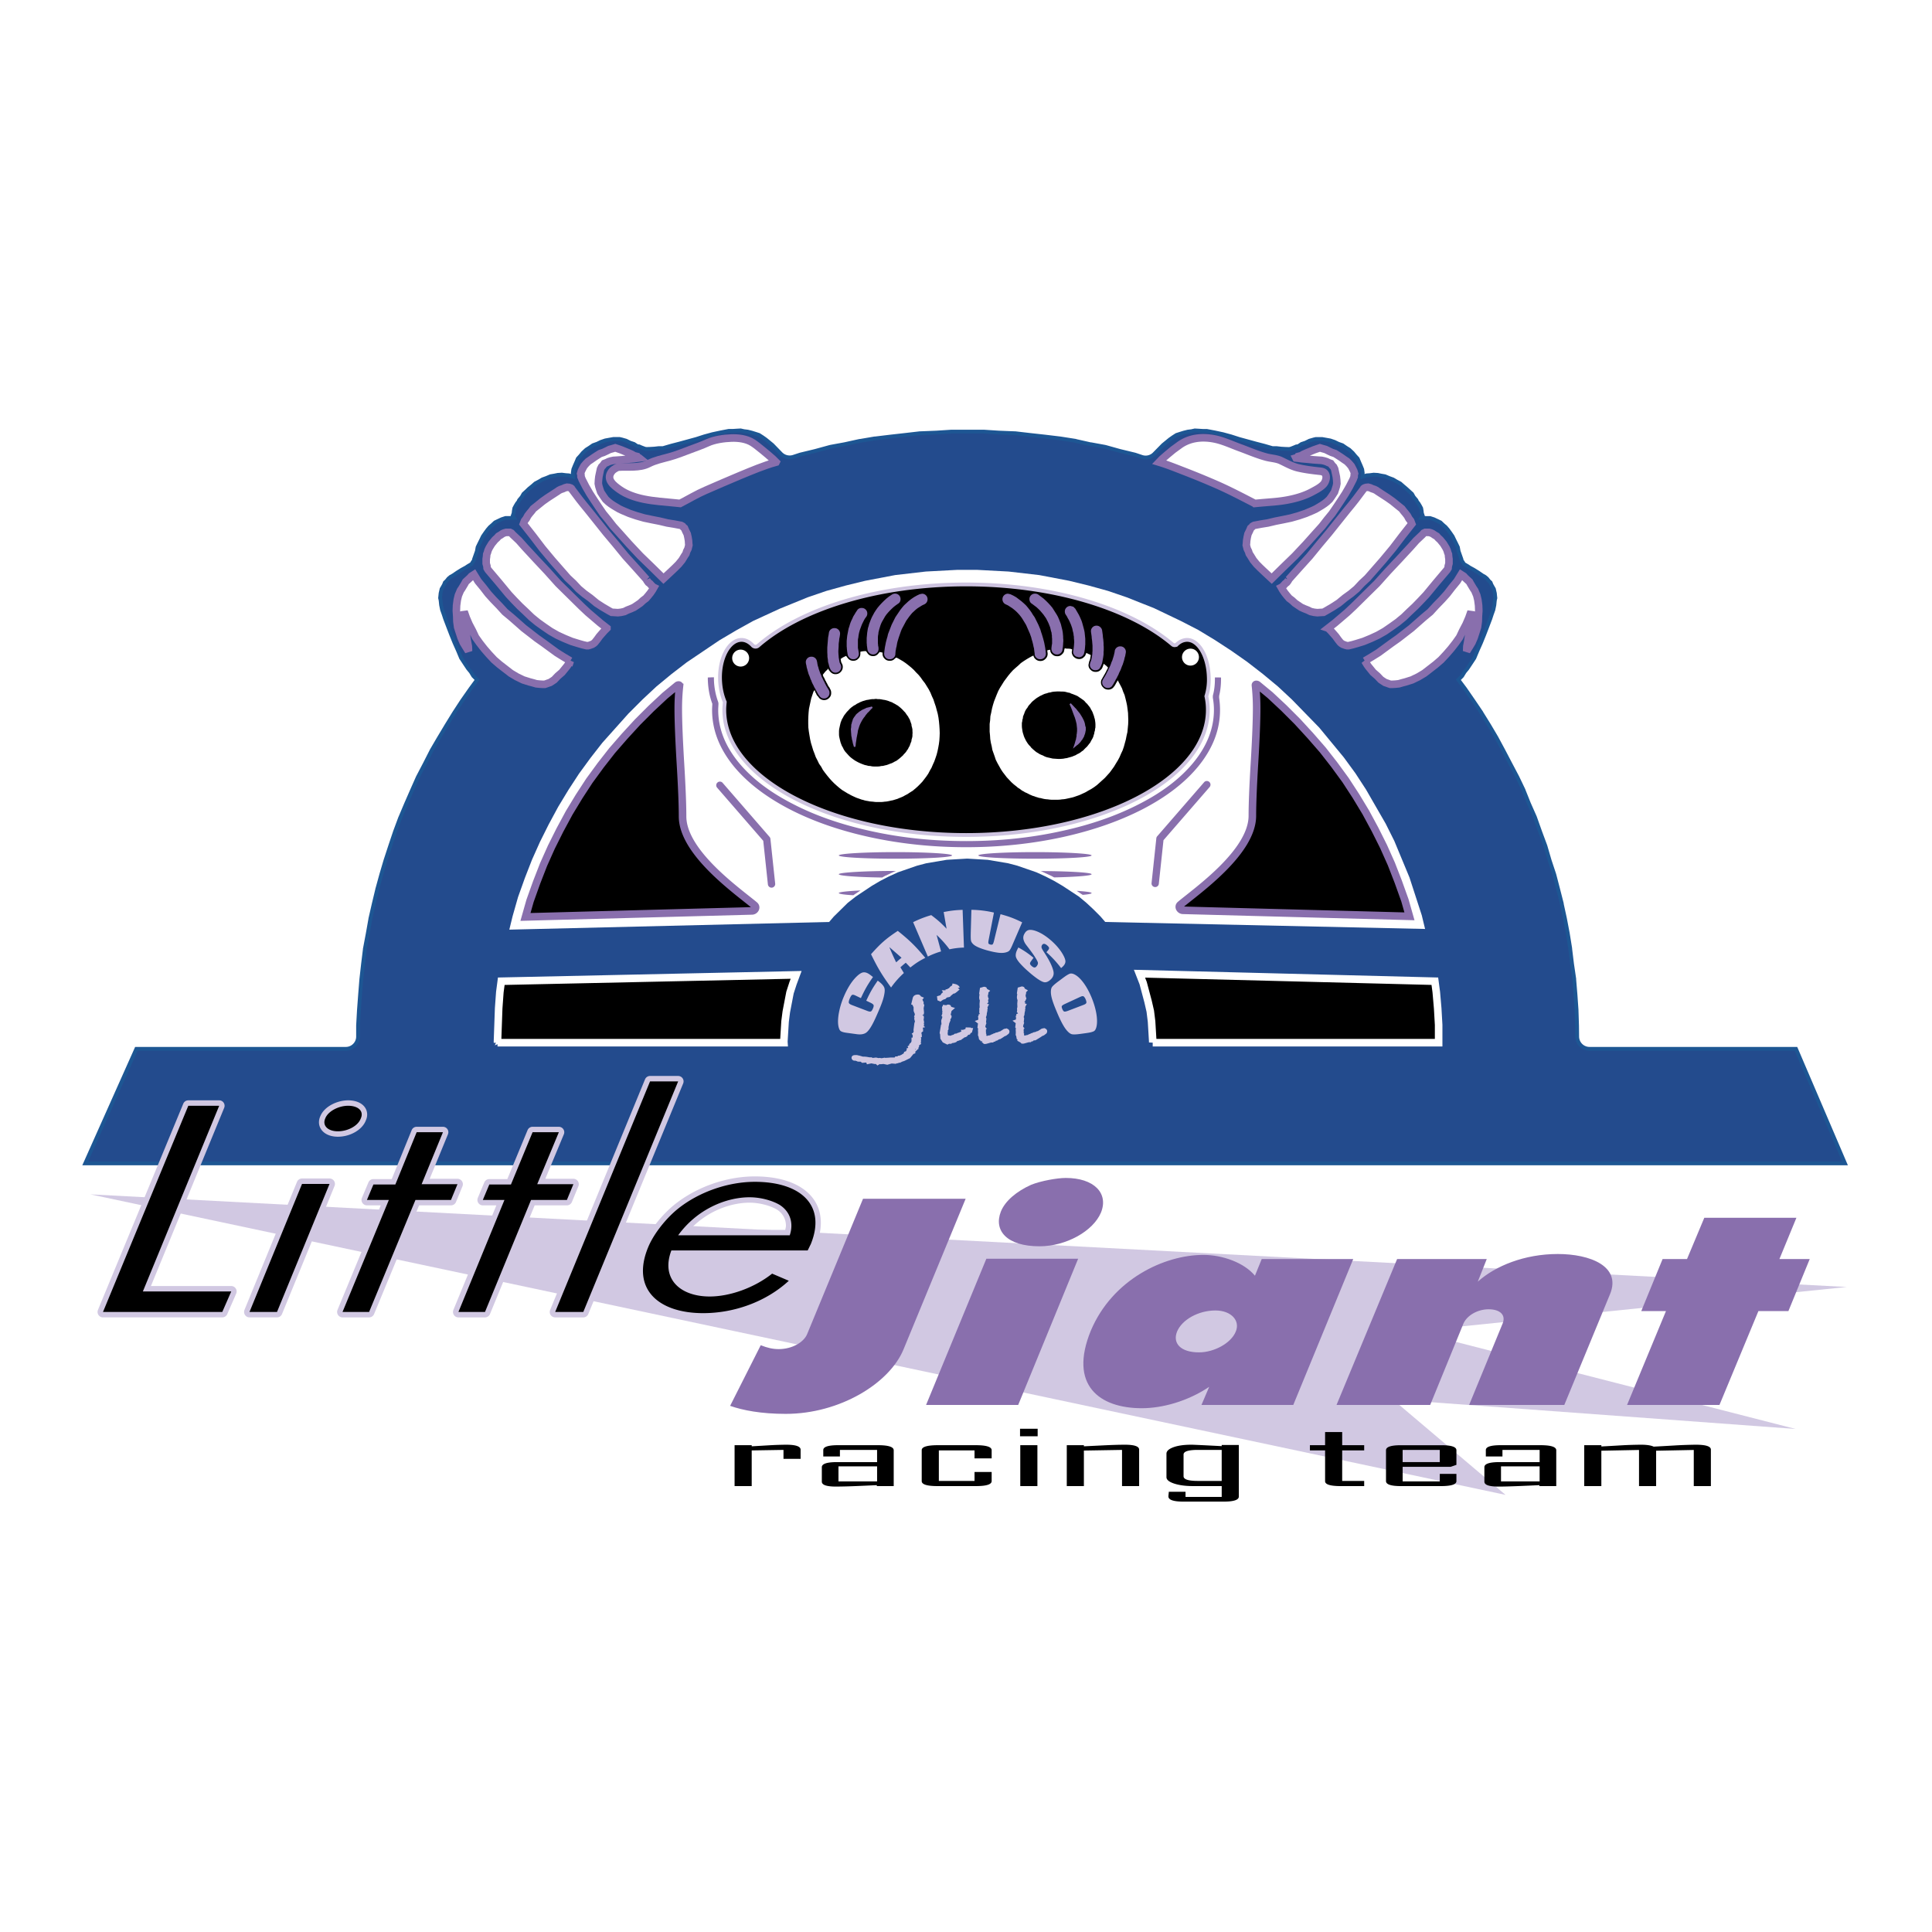 <svg xmlns="http://www.w3.org/2000/svg" width="2500" height="2500" viewBox="0 0 192.756 192.756"><path fill-rule="evenodd" clip-rule="evenodd" fill="#fff" d="M0 0h192.756v192.756H0V0z"/><path d="M179.184 104.64h-20.609a1.226 1.226 0 0 1-1.217-1.195l-.012-1.098-.049-1.523v-.048l-.109-1.548-.123-1.487v-.073l-.219-1.486-.184-1.512v-.049l-.242-1.499-.281-1.475-.316-1.45v-.049l-.377-1.475-.365-1.402c-.014-.024-.014-.049-.023-.073l-.453-1.365-.412-1.415c-.014-.023-.014-.048-.025-.072l-.512-1.378-.486-1.365c-.014-.024-.014-.049-.025-.073l-.572-1.292c-.012-.012-.012-.037-.023-.049l-.523-1.304c-.012-.025-.012-.049-.025-.073l-.607-1.268c-.014-.012-.014-.037-.025-.048l-.682-1.292-.695-1.328-.656-1.219c-.014-.012-.014-.037-.025-.049l-.742-1.255-.756-1.219c-.012-.012-.012-.037-.023-.048l-.793-1.17-.84-1.218-.658-.878.074-.073.303-.305.244-.402.281-.341.219-.329.475-.719.305-.73.354-.793.316-.78.305-.792.316-.829.135-.414.17-.476.098-.476.049-.475.049-.22-.025-.231-.023-.244-.049-.208-.049-.22-.121-.207-.123-.22-.086-.219-.17-.159-.195-.243-.207-.171-.242-.134-.426-.293-.451-.28-.402-.219-.219-.146-.146-.085-.207-.122-.098-.171-.121-.171-.025-.134-.279-.792-.074-.403-.17-.353-.195-.39-.158-.33-.244-.354-.23-.316-.219-.256-.281-.244-.244-.232-.303-.146-.365-.171-.379-.122h-.402l-.449-.012.133-.22-.084-.243-.025-.231-.047-.269-.123-.231-.146-.244-.146-.183-.061-.146-.268-.317-.17-.305-.281-.256-.293-.268-.303-.256-.305-.268-.414-.22-.305-.182-.402-.147-.4-.17-.367-.061-.352-.073-.402-.024-.391.049-.328.024-.402.134.025-.378-.049-.354-.148-.365-.145-.329-.158-.378-.268-.292-.232-.281-.34-.317-.33-.207-.354-.244-.414-.146-.377-.183-.426-.146-.402-.073-.414-.073h-.621l-.207.049-.426.122-.391.195-.402.134-.328.219-.195.024-.17.074-.305.122-.146.048-.133.012-.367-.012-.4-.024-.428-.049h-.424l-.842-.244-.803-.208-1.693-.463-.793-.256-.803-.219-.854-.183-.768-.146h-.377l-.389-.024-.428-.024-.328.074-.377.048-.391.098-.354.109-.377.122-.342.219-.328.231-.328.269-.342.28-.863.878a1.21 1.21 0 0 1-1.244.317l-.693-.231c-.037-.012-.061-.012-.098-.024l-1.412-.341-1.4-.391c-.037-.012-.062-.012-.098-.024l-1.4-.256h-.049l-1.424-.32c-.023-.012-.049-.012-.072-.024l-1.486-.232-1.51-.182-1.547-.171-1.475-.171h-.098l-1.521-.061-1.51-.098H94.927l-1.51.098-1.523.061h-.097l-1.474.171-1.523.171-1.51.182h-.049l-1.425.244h-.048l-1.499.329-1.4.256c-.037.013-.061.013-.098.024l-1.425.391-1.413.341c-.037.012-.061.012-.098.024l-.669.219a1.232 1.232 0 0 1-1.255-.304l-.852-.878-.341-.28-.329-.269-.329-.231-.341-.219-.377-.122-.352-.109-.39-.098-.377-.048-.329-.074-.426.024-.39.024H72.7l-.767.146-.853.183-.804.219-.792.256-1.692.463-.805.208-.84.244h-.426l-.426.049-.402.024-.365.012-.134-.012-.146-.048-.316-.122-.158-.074-.195-.024-.329-.219-.402-.134-.39-.195-.426-.122-.219-.049h-.609l-.414.073-.402.073-.426.146-.378.183-.414.146-.354.244-.329.207-.341.317-.231.281-.268.292-.158.378-.146.329-.146.365-.049.354.024.378-.402-.134-.329-.024-.39-.049-.402.024-.353.073-.365.061-.402.17-.402.147-.304.182-.414.22-.305.268-.317.256-.28.268-.28.256-.17.305-.268.318-.061.146-.146.183-.146.244-.122.231-.048.269-.024.231-.085.243.134.22-.451.012h-.402l-.377.122-.365.171-.305.146-.244.232-.28.244-.219.256-.231.316-.244.354-.158.33-.195.39-.17.353-.073.403-.28.792-.024.134-.122.171-.098.171-.207.122-.146.085-.219.146-.402.219-.451.28-.428.292-.243.134-.208.171-.195.243-.17.159-.085.219-.122.22-.122.207-.049.22-.049.208-.024.244-.024.231.049.22.049.475.097.476.17.476.134.414.316.829.305.792.316.78.353.793.305.73.475.719.219.329.28.341.243.402.305.305.073.073-.645.878-.853 1.218-.78 1.194-.767 1.244-.767 1.28-.707 1.207-.037.073-.658 1.292-.669 1.28-.037.073-.573 1.292-.597 1.365-.561 1.329c-.012.012-.012.037-.024.048l-.512 1.377-.475 1.414-.476 1.451-.414 1.401-.389 1.414c-.012.013-.012.037-.012.048l-.354 1.475-.329 1.439c-.012.025-.012.049-.012.073l-.255 1.438-.28 1.487c-.012.025-.012.049-.012.085l-.183 1.488-.171 1.523-.122 1.523-.117 1.573-.085 1.511v1.109c0 .671-.548 1.22-1.218 1.22h-20.9l-5.103 11.432H184.078l-4.894-11.432z" fill-rule="evenodd" clip-rule="evenodd" fill="#234b8d" stroke="#1d5693" stroke-width=".378" stroke-miterlimit="2.613"/><path fill-rule="evenodd" clip-rule="evenodd" stroke="#fff" stroke-width=".755" stroke-linecap="round" stroke-miterlimit="2.613" d="M49.638 104.028H78.21l-.007-.101.123-2.014.124-.969.368-1.915.301-.928.311-.838-29.417.634-.144 1.085-.117 1.615-.118 3.328.004.103zM115.006 104.028h28.527v-1.779l-.094-1.641-.14-1.622-.145-1.09-29.468-.75.367.94.488 1.831.223.971.127 1.026.121 2.013-.006.101z"/><path fill-rule="evenodd" clip-rule="evenodd" fill="#fff" stroke="#896fad" stroke-width=".755" stroke-linecap="round" stroke-miterlimit="2.613" d="M132.516 62.671l.662-.515.625-.532.605-.516.625-.587 1.174-1.158 1.158-1.14 1.102-1.231 1.14-1.213 1.12-1.213.57-.643.623-.589.129-.146.148-.074h.367l.202.055.166.074.183.129.221.128.164.184.184.166.33.404.146.239.111.183.11.24.057.202.072.184.019.238.035.239v.441l-.072.257-.017.203-.112.184-1.009 1.194-1.047 1.268-.553.589-.551.569-.568.533-.588.569-.606.497-.644.459-.641.441-.681.386-.715.33-.717.295-.717.221-.385.11-.386.092h-.164l-.149-.037-.146-.055-.11-.037-.148-.092-.109-.092-.221-.275-.238-.331-.239-.276-.258-.293-.257-.258zM136.172 65.942l.678-.404.681-.423 1.303-.955.68-.479.662-.514.642-.496.625-.552.606-.533.642-.532.571-.625.588-.607.513-.569.496-.644.514-.625.404-.661.258.165.147.165.22.203.203.184.11.202.275.46.147.219.201.479.111.459.072.551.02.533-.037.515-.018.552-.074.551-.164.514-.166.515-.221.514-.256.423-.277.441.02-.478.091-.496.166-1.03.11-.477.055-.496.017-.515v-.239l-.017-.22-.221.624-.276.644-.347.662-.295.624-.404.57-.459.588-.479.551-.514.552-.533.459-.568.441-.57.441-.586.35-.645.312-.643.202-.349.092-.313.092-.347.036-.33.019h-.166l-.166-.055-.147-.055-.221-.074-.201-.128-.22-.148-.35-.367-.422-.367-.312-.386-.166-.202-.127-.184-.112-.184-.109-.184zM77.427 46.109c-1.235.344-2.397.843-3.581 1.33-1.16.477-2.304.989-3.456 1.484-.87.374-1.693.873-2.536 1.306l-.475-.049c-1.067-.11-2.133-.167-3.186-.387-.831-.174-1.695-.466-2.385-.955-.576-.409-1.389-1.005-.779-1.797.22-.286.64-.435.64-.435.982-.067 2.138.114 3.042-.349.646-.332 1.359-.476 2.055-.667.698-.191 1.369-.46 2.044-.715.604-.228 1.208-.435 1.794-.704.683-.312 1.63-.442 2.376-.467.713-.023 1.5.076 2.114.466.33.21.654.489.961.731.361.285.705.591 1.053.891l.319.317z"/><path fill-rule="evenodd" clip-rule="evenodd" fill="#fff" stroke="#896fad" stroke-width=".755" stroke-linecap="round" stroke-miterlimit="2.613" d="M63.77 45.69l-.128-.037-.074-.11-.294-.074-.257-.147-.331-.147-.716-.294-.312-.11-.276-.092-.239.073-.33.092-.294.147-.312.147-.331.111-.293.183-.313.203-.312.22-.276.184-.22.221-.202.238-.129.239-.129.257-.073.258.037.146v.166l.055.129.055.147.368.717.404.698.441.68.44.661.441.644.496.606.514.661.515.571 1.065 1.193 1.12 1.196 1.158 1.121 1.157 1.14.771-.718.386-.367.349-.35.331-.403.257-.423.147-.221.073-.238.129-.258.055-.221.036-.146-.018-.147-.018-.295-.055-.331-.074-.33-.147-.295-.128-.294-.111-.091-.073-.093-.092-.054-.073-.037-.68-.129-.679-.11-.772-.183-.753-.148-.79-.165-.771-.221-.699-.238-.697-.295-.312-.147-.313-.184-.275-.165-.276-.183-.239-.185-.257-.239-.183-.257-.148-.22-.165-.258-.092-.276-.091-.293-.056-.276.019-.348.037-.332.073-.349.092-.423.11-.22.128-.129.147-.202.239-.092.184-.091.239-.075.257-.054.294-.019.514-.036.569-.056.625-.055.239-.036.312-.037zM64.505 57.819l-1.066-1.194-1.028-1.14-.992-1.214-.955-1.138-.937-1.176-.881-1.103-.423-.515-.422-.533-.386-.514-.386-.515-.018-.037-.074-.055-.165-.055-.202-.018-.202.055-.202.092-.221.073-.183.092-.129.092-.992.643-.496.349-.478.387-.459.367-.165.22-.202.24-.183.238-.147.276-.184.239-.11.294.955 1.213.936 1.231.992 1.195 1.029 1.176.514.588.551.515.533.569.569.478.588.423.625.515.624.403.661.386.24.13.311.017.295.02.33-.037.331-.074.293-.147.331-.128.33-.148.331-.221.294-.201.276-.257.294-.222.22-.257.221-.275.202-.294.147-.258-.037-.018-.018-.019-.074-.054-.147-.148-.11-.128-.166-.129-.109-.147-.056-.092-.018-.055zM60.556 62.671l-.662-.515-.624-.532-.606-.516-.625-.587-1.175-1.158-1.157-1.14-1.103-1.231-1.138-1.213-1.121-1.213-.569-.643-.625-.589-.129-.146-.147-.074h-.367l-.202.055-.165.074-.183.129-.221.128-.165.184-.184.166-.331.404-.146.239-.111.183-.11.24-.056.202-.073.184-.019.238-.036.239v.441l.074.257.018.203.11.184 1.01 1.194 1.048 1.268.55.589.552.569.569.533.588.569.606.497.642.459.644.441.679.386.717.33.716.295.717.221.385.11.386.092h.165l.147-.037.147-.055.11-.037.147-.092.11-.092.221-.275.239-.331.239-.276.256-.293.258-.258zM56.9 65.942l-.679-.404-.679-.423-1.305-.955-.679-.479-.662-.514-.643-.496-.624-.552-.607-.533-.642-.532-.57-.625-.587-.607-.515-.569-.496-.644-.514-.625-.404-.661-.257.165-.147.165-.221.203-.202.184-.11.202-.275.46-.147.219-.203.479-.11.459-.073.551-.019.533.037.515.018.552.074.551.165.514.166.515.22.514.257.423.276.441-.018-.478-.092-.496-.166-1.03-.11-.477-.055-.496-.018-.515v-.239l.018-.22.22.624.276.644.349.662.294.624.404.57.459.588.477.551.515.552.533.459.569.441.57.441.587.35.643.312.643.202.349.092.312.092.349.036.331.019h.165l.165-.055.147-.055.221-.074.202-.128.22-.148.349-.367.423-.367.312-.386.165-.202.129-.184.11-.184.11-.184zM125.193 50.229c-1.234-.634-2.469-1.285-3.74-1.846a82.398 82.398 0 0 0-3.432-1.41c-.785-.305-1.572-.619-2.377-.863l.305-.317.523-.451.574-.476.619-.45c1.014-.736 2.258-.865 3.479-.628.873.168 1.732.578 2.564.88.432.157.865.332 1.295.494.447.168.895.327 1.357.448.471.123.992.137 1.43.343.566.265 1.102.578 1.715.722.682.161 1.381.25 2.076.326.24.026.498.041.639.264.197.31.051.8-.17 1.043-.289.319-.717.531-1.09.735-.785.429-1.623.673-2.498.839-.49.093-.984.151-1.482.193-.595.049-1.191.096-1.787.154z"/><path fill-rule="evenodd" clip-rule="evenodd" fill="#fff" stroke="#896fad" stroke-width=".755" stroke-linecap="round" stroke-miterlimit="2.613" d="M129.303 45.69l.127-.037.074-.11.293-.074.258-.147.33-.147.717-.294.312-.11.275-.092.239.073.332.092.293.147.312.147.33.111.293.183.315.203.31.22.278.184.218.221.203.238.129.239.127.257.075.258-.038.146v.166l-.054.129-.055.147-.367.717-.404.698-.442.68-.441.661-.44.644-.496.606-.513.661-.516.571-1.065 1.193-1.121 1.196-1.156 1.121-1.158 1.14-.772-.718-.386-.367-.348-.35-.33-.403-.258-.423-.146-.221-.075-.238-.128-.258-.055-.221-.037-.146.017-.147.02-.295.055-.331.074-.33.146-.295.129-.294.11-.091.074-.093.092-.054.072-.037.681-.129.68-.11.772-.183.752-.148.789-.165.771-.221.699-.238.698-.295.312-.147.313-.184.275-.165.275-.183.239-.185.258-.239.183-.257.147-.22.166-.258.091-.276.092-.293.055-.276-.018-.348-.037-.332-.074-.349-.092-.423-.109-.22-.129-.129-.147-.202-.238-.092-.185-.091-.239-.075-.256-.054-.294-.019-.514-.036-.57-.056-.623-.055-.241-.036-.31-.037zM128.566 57.819l1.067-1.194 1.027-1.14.992-1.214.955-1.138.938-1.176.881-1.103.424-.515.421-.533.385-.514.387-.515.018-.037.074-.055.164-.055.203-.018.201.055.203.092.221.073.184.092.127.092.992.643.496.349.478.387.459.367.166.22.201.24.184.238.148.276.184.239.109.294-.955 1.213-.937 1.231-.992 1.195-1.028 1.176-.513.588-.553.515-.531.569-.571.478-.587.423-.626.515-.624.403-.661.386-.238.13-.312.017-.295.02-.33-.037-.331-.074-.294-.147-.331-.128-.33-.148-.33-.221-.295-.201-.275-.257-.295-.222-.219-.257-.22-.275-.203-.294-.147-.258.037-.018.018-.019.074-.054.146-.148.112-.128.164-.129.111-.147.055-.092.017-.055z"/><path d="M110.27 91.985l31.91.697-.328-1.359-1.227-3.776-1.51-3.637-.867-1.736-1.963-3.407-1.057-1.623-1.152-1.575-2.455-2.977-2.715-2.789-1.412-1.317-1.506-1.249-1.557-1.205-1.58-1.108-1.629-1.063-1.67-1.012-1.74-.896-2.67-1.276-2.736-1.086-1.857-.635-1.955-.542-1.936-.472-2.971-.566-3.062-.354-3.092-.165h-2.07l-3.092.165-3.063.354-2.972.566-1.934.472-1.956.542-1.854.634-2.788 1.136-2.665 1.227-1.693.941-1.673.99-3.262 2.201-1.529 1.177-1.482 1.223-1.412 1.319-1.39 1.391-2.6 2.909-1.176 1.507-1.155 1.58-1.06 1.627-1.014 1.674-.943 1.747-.873 1.748-.801 1.791-.708 1.818-.683 1.909-.542 1.906-.327 1.34 31.908-.766.458-.531.027-.028 1.358-1.335c.012-.013.026-.023.04-.035l.762-.596a.729.729 0 0 1 .029-.021l1.572-1.049.022-.014.81-.477.023-.013.834-.429.019-.009.881-.405a.393.393 0 0 1 .043-.018l1.857-.643.035-.011.905-.239.042-.008 1.977-.334.051-.006 2-.119h.057l2.001.119a.41.41 0 0 1 .049.006l1.979.334a.198.198 0 0 1 .041.008l.904.239a.235.235 0 0 1 .035.011l1.857.643a.393.393 0 0 1 .043.018l.881.405.02.009.832.429c.008.004.018.009.023.013l.811.477a.212.212 0 0 1 .02.012l1.596 1.049c.016.01.029.02.043.032l.715.595.02.018.691.643.012.013.691.69.023.026.457.531z" fill-rule="evenodd" clip-rule="evenodd" fill="#fff"/><path d="M116.975 64.292c-4.244-3.6-11.875-5.982-20.585-5.982-8.831 0-16.548 2.45-20.753 6.114a.389.389 0 0 1-.542-.026c-.339-.366-.743-.573-1.163-.554-1.194.048-2.144 1.779-2.095 3.9.024.866.195 1.646.475 2.292-.024.268-.048.524-.048.792 0 6.886 10.815 12.48 24.126 12.48s24.114-5.595 24.114-12.48c0-.488-.047-.915-.146-1.365.172-.549.27-1.194.244-1.854-.049-2.12-1.023-3.814-2.217-3.766-.361.02-.676.172-.961.439a.336.336 0 0 1-.449.01z" fill-rule="evenodd" clip-rule="evenodd" stroke="#cdc3df" stroke-width=".378" stroke-miterlimit="2.613"/><path d="M71.228 67.573s-.609.013-.609.024v.17c.024.89.171 1.708.451 2.45-.012.256-.025.452-.025.61 0 1.987.719 3.851 2.168 5.63 1.34 1.622 3.191 3.047 5.565 4.279 2.314 1.194 4.969 2.12 7.965 2.778 3.069.671 6.285 1.012 9.646 1.012 3.362 0 6.577-.341 9.646-1.012 2.984-.658 5.639-1.584 7.967-2.778 2.373-1.231 4.225-2.657 5.553-4.279 1.449-1.779 2.168-3.644 2.168-5.63 0-.366-.025-.732-.074-1.098a1.06 1.06 0 0 1 .012-.427c.111-.487.16-.999.16-1.536v-.17c0-.012-.609 0-.609-.012v.182c0 .561-.061 1.098-.195 1.597-.012.049-.012.098-.012.146v.109c.072.403.109.804.109 1.208 0 1.84-.682 3.583-2.033 5.24-1.279 1.561-3.059 2.938-5.359 4.12-2.277 1.183-4.885 2.097-7.818 2.73-3.033.671-6.199 1-9.513 1-3.312 0-6.479-.329-9.512-1-2.947-.646-5.554-1.548-7.818-2.73-2.302-1.182-4.092-2.56-5.371-4.12-1.352-1.657-2.034-3.4-2.034-5.24 0-.147.012-.329.024-.562v-.049a.581.581 0 0 0-.037-.207 7.003 7.003 0 0 1-.414-2.243v-.192h-.001zM85.136 89.318l.718-.476c-1.315.061-2.168.158-2.168.256.001.086.549.172 1.45.22zM88.01 87.551l.354-.196h.024l.877-.414c.012 0 .036-.012.048-.012l.085-.036h-.061c-3.118 0-5.651.158-5.651.329.001.158 1.84.292 4.324.329zM107.424 88.879l.596.402c.561-.049.891-.11.891-.182-.001-.085-.573-.159-1.487-.22zM103.807 86.905l.086.024c.012 0 .023.012.035.012l.891.414h.012l.342.184c2.18-.05 3.738-.171 3.738-.318-.001-.17-2.243-.304-5.104-.316zM89.338 85.016c-3.118 0-5.651.158-5.651.328 0 .184 2.534.329 5.651.329 3.118 0 5.651-.145 5.651-.329 0-.171-2.533-.328-5.651-.328zM103.258 85.016c-3.117 0-5.65.158-5.65.328 0 .184 2.533.329 5.65.329 3.119 0 5.652-.145 5.652-.329 0-.171-2.533-.328-5.652-.328zM72.1 78.108l4.677 5.387c.051.058.08.125.088.201l.475 4.462c.002.013.002.025.002.038a.348.348 0 0 1-.107.258.349.349 0 0 1-.258.108.356.356 0 0 1-.245-.095.355.355 0 0 1-.119-.233l-.463-4.346-4.602-5.301a.35.35 0 0 1-.089-.24.35.35 0 0 1 .107-.258.348.348 0 0 1 .258-.107.35.35 0 0 1 .276.126zM120.131 78.048l-4.676 5.387a.353.353 0 0 0-.088.202l-.475 4.46c-.002.014-.002.026-.002.039a.358.358 0 0 0 .365.365.35.35 0 0 0 .244-.094.348.348 0 0 0 .117-.233l.465-4.347 4.6-5.3a.35.35 0 0 0 .09-.24.354.354 0 0 0-.105-.258.353.353 0 0 0-.26-.108.347.347 0 0 0-.275.127z" fill-rule="evenodd" clip-rule="evenodd" fill="#896fad"/><path d="M67.792 68.443a20.89 20.89 0 0 0-.121 2.257c0 1.233.072 3.059.217 5.476.141 2.349.211 4.106.211 5.271 0 3.632 5.515 7.478 7.182 8.872.247.208.034.554-.251.562l-22.604.603.455-1.603.663-1.854.69-1.774.777-1.739.853-1.706.919-1.703.988-1.631 1.031-1.582 1.124-1.538 1.146-1.468 1.241-1.426 1.294-1.411 1.358-1.359 1.369-1.279 1.231-1.017c.074-.062.242-.09.227.049zM125.256 68.382c.08.745.121 1.498.121 2.257 0 1.234-.072 3.06-.217 5.476-.141 2.349-.211 4.105-.211 5.271 0 3.633-5.516 7.477-7.182 8.872-.248.207-.035.553.25.562l22.605.602-.455-1.602-.664-1.854-.689-1.773-.777-1.74-.854-1.706-.92-1.703-.986-1.632-1.031-1.583-1.123-1.538-1.146-1.468-1.242-1.426-1.293-1.41-1.359-1.359-1.369-1.28-1.23-1.016c-.076-.062-.244-.089-.228.05z" fill-rule="evenodd" clip-rule="evenodd" stroke="#896fad" stroke-width=".755" stroke-linecap="round" stroke-miterlimit="2.613"/><path d="M86.281 64.961l-.164.013-.164.024-.114.029v.169c0 .231-.071.401-.205.514a.623.623 0 0 1-.498.213.641.641 0 0 1-.504-.207 5.333 5.333 0 0 1-.15-.184l-.061-.093-.169.076-.149.074-.233.154.045.257.013.054c.001.018.06.134.06.134a.636.636 0 0 1 .096.348c0 .2-.07.367-.209.505a.674.674 0 0 1-.518.221.608.608 0 0 1-.477-.204l-.035-.023-.128-.162.011.04-.104-.206-.062.088-.207.196-.214.264-.05.073.049.146.028.059v.019l.037.03.061.122.012.037.037.074.021.055v.019l.039.036.049.097.015.042.037.061.015.033.045.068.045.111.093.16.024.023.06.085.048.108a.7.7 0 0 1 .121.396v.037a.636.636 0 0 1-.207.492.68.68 0 0 1-.496.211.674.674 0 0 1-.493-.209l-.031-.043-.101-.13-.035-.037-.014-.014-.045-.049-.055-.105-.007-.035-.093-.158-.015-.046-.059-.176-.107.142-.012.025-.224.668-.221 1.031-.038.375-.024.381-.012.367v.381l.012.38.05.398.062.381.061.365.086.382.111.36.109.365.136.347.121.338.175.339.157.327.214.305.166.308.213.291.221.281.232.282.234.258.233.235.259.234.257.22.271.209.567.347.152.076.142.083.151.075.319.147.149.062.151.051.169.06.134.049.167.039.139.046.179.039.163.025.166.036.156.014.159.012.191.024.137.012h.506l.176-.012.176-.024.166-.012.153-.026.174-.037.159-.036.142-.024.485-.147.144-.065.154-.059.148-.062.136-.062.154-.089.276-.144.131-.091.265-.168.12-.072.134-.119.119-.095.247-.222.234-.234.221-.233.396-.518.185-.271.163-.313.168-.289.138-.326.133-.29.124-.348.111-.331.086-.334.074-.357.062-.344.049-.368.025-.384.013-.367-.013-.383-.025-.38-.036-.392-.049-.382-.074-.394-.099-.36-.097-.365-.124-.359-.109-.339-.162-.351-.133-.326-.173-.336-.198-.32-.183-.294-.224-.287-.192-.276-.223-.272-.249-.25-.229-.252-.264-.239-.271-.222-.27-.208-.272-.186-.443-.258-.136-.074-.083-.02-.037-.007-.047.048-.044.038-.03.019a.593.593 0 0 1-.477.205h-.037a.633.633 0 0 1-.492-.207.657.657 0 0 1-.21-.497v-.112l-.289-.058-.037.046-.128.149a.62.62 0 0 1-.488.215c-.208 0-.376-.071-.489-.204l-.029-.029-.176-.25-.049-.017h-.085v.001zm1.423.395zM106.215 64.727l-.037.128a.56.56 0 0 1-.203.403.62.62 0 0 1-.488.214c-.227 0-.387-.068-.516-.207a.53.53 0 0 1-.186-.356l-.008-.085-.281.051v.154l.01.029.016.125v.061a.65.65 0 0 1-.219.492.642.642 0 0 1-.484.211h-.037a.673.673 0 0 1-.492-.209.618.618 0 0 1-.164-.25l-.027-.085-.203.101-.16.087-.293.172-.309.196-.281.197-.266.252-.266.228-.258.233-.248.273-.223.272-.221.294-.207.281-.199.323-.193.304-.174.322-.148.348-.27.685-.111.358-.098.369-.074.383-.086.376-.025.402-.049.373v.765l.037.374.023.363.062.373.086.359.061.348.125.354.109.305.107.327.164.327.342.613.186.285.211.273.195.256.467.494.25.224.271.211.117.105.158.095.127.093.121.096.158.081.152.095.158.066.141.07.156.084.152.064.133.061.182.053.15.059.178.051.143.048.184.027.174.047.174.038.178.025.176.012.164.024.176.013h.701l.188-.012.176-.026.164-.011.176-.025.348-.075.158-.036.17-.036.176-.05.176-.062.314-.109.152-.062.477-.22.139-.076.162-.099.312-.17.285-.185.283-.21.264-.236.268-.244.256-.231.248-.273.232-.256.211-.286.221-.306.186-.31.195-.316.172-.321.148-.347.157-.329.125-.362.098-.358.1-.367.074-.382.084-.363.074-.778.014-.395-.014-.383-.012-.354-.049-.384-.049-.366-.074-.347-.086-.355-.086-.33-.15-.353-.107-.312-.162-.315-.172-.318-.086-.173-.107.182a5.335 5.335 0 0 0-.062.107l-.051.093c-.01.022-.033.064-.033.064l-.035.056-.014.028c-.012.018-.146.185-.146.185a.637.637 0 0 1-.494.21c-.219 0-.389-.071-.502-.205a.665.665 0 0 1-.236-.51c0-.154.041-.282.129-.391l.053-.114a1.11 1.11 0 0 0 .059-.092l.018-.032a1.54 1.54 0 0 0 .043-.078l.078-.131.145-.265.012-.044v-.013l.053-.075.016-.032.037-.098c.012-.015.031-.045.031-.045l.033-.051-.033-.058-.135-.135-.264-.208-.039.129-.018.056-.029.054-.016.067c-.059.148-.113.232-.186.286a.627.627 0 0 1-.49.216h-.037a.63.63 0 0 1-.49-.207.621.621 0 0 1-.211-.496c0-.024.068-.341.068-.341l.006-.008.021-.038.049-.145.012-.028.068-.401-.086-.064-.176-.071-.174-.097-.039.089-.047.107a.372.372 0 0 1-.143.203.601.601 0 0 1-.49.217.764.764 0 0 1-.322-.066c-.148-.085-.25-.163-.316-.284a.689.689 0 0 1-.102-.365l.045-.237-.064-.034-.133-.036-.186-.015h-.178l-.188-.035-.011.047zm2.221.675l-.002.001s.002-.001.002-.003v.002zm2.748 3.296z" fill-rule="evenodd" clip-rule="evenodd" fill="#fff"/><path fill-rule="evenodd" clip-rule="evenodd" d="M105.324 68.996l-.183.011-.176.026-.18.051-.16.021-.186.065-.189.047-.156.064-.176.088-.156.071-.166.103-.145.085-.154.114-.135.112-.123.097-.127.127-.115.14-.117.116-.106.144-.078.143-.101.121-.092.157-.065.14-.05.154-.059.141-.063.161-.017.179-.045.128-.016.165-.035.147-.002.189v.158l.012.164.025.165.026.169.037.166.051.153.046.157.065.162.148.3.102.165.098.148.115.14.127.128.09.125.144.134.258.22.137.102.154.088.131.085.168.078.162.063.15.081.153.065.179.051.176.037.315.074.181.013.365.025.176.001.19-.013.158-.013.18-.037.177-.024.172-.051.18-.048.172-.049.179-.077.162-.062.165-.102.15-.068.166-.102.143-.116.14-.093.123-.134.119-.119.12-.107.117-.143.101-.136.104-.117.084-.164.072-.131.084-.144.066-.142.051-.18.049-.143.027-.172.047-.147.016-.162.033-.148.002-.176v-.159l-.012-.164-.025-.175-.024-.159-.052-.16-.035-.151-.065-.168-.058-.169-.077-.166-.089-.143-.069-.149-.117-.16-.113-.137-.096-.121-.131-.119-.101-.126-.131-.118-.287-.201-.147-.098-.133-.096-.17-.081-.164-.063-.144-.06-.188-.063-.134-.069-.182-.031-.162-.047-.174-.038-.182-.013h-.175l-.166-.012-.188-.001-.176.013zM87.38 69.728l-.195.023h-.161l-.193.025-.187.037-.178.024-.352.1-.165.063-.148.062-.165.087-.155.073-.147.105-.135.066-.145.104-.147.11-.127.115-.115.128-.107.106-.112.124-.114.152-.096.12-.079.131-.076.151-.081.128-.068.172-.061.158-.04.169-.037.159-.073.342-.013.181v.335l.011.175.039.183.036.159.074.294.125.326.091.147.069.149.076.14.102.142.334.372.112.113.125.112.151.114.135.098.149.099.14.077.159.085.162.075.148.063.161.062.172.061.181.039.179.049.197.014.173.036.18.013h.371l.188-.012.181-.038.172-.011.197-.051.167-.036.18-.064.15-.062.178-.059.155-.078.151-.086.152-.071.147-.105.125-.099.134-.111.246-.221.107-.132.116-.115.103-.128.09-.142.095-.129.08-.172.08-.124.058-.178.06-.153.06-.145.017-.17.046-.14.038-.179.002-.186.012-.166-.012-.169v-.165l-.038-.187-.05-.175-.01-.144-.065-.18-.109-.314-.094-.151-.069-.139-.105-.136-.083-.118-.097-.145-.131-.133-.095-.106-.125-.125-.124-.113-.136-.112-.123-.099-.145-.08-.155-.095-.152-.077-.142-.083-.197-.067-.141-.059-.349-.1-.194-.028-.178-.035-.175-.025-.193-.001-.17-.025-.01.002z"/><path d="M91.752 59.286l-.268.126-.032.018-.25.141-.041.026-.25.171-.246.193a.856.856 0 0 0-.033.029l-.405.375-.047.048-.171.202-.186.237-.021.03-.452.67-.035.062-.343.686-.021.046-.343.89-.024.083-.042.199-.055.177-.1.382-.101.517-.052.374-.005.074a66.17 66.17 0 0 1-.016.125v.063c0 .15.054.28.16.385a.528.528 0 0 0 .385.159.554.554 0 0 0 .417-.159.528.528 0 0 0 .159-.385v-.063c.005-.018.016-.125.016-.125v-.06l.007-.048.026-.117.01-.058.011-.097.031-.103.015-.062.059-.342.039-.155.117-.382.226-.65.079-.197.453-.848.283-.396.158-.2.146-.173.363-.335.18-.141.446-.279.232-.109a.547.547 0 0 0 .312-.493.538.538 0 0 0-.159-.401.525.525 0 0 0-.385-.159 4.157 4.157 0 0 0-.247.049zM88.989 59.319l-.281.188a3.202 3.202 0 0 0-.037.027l-.237.189-.028.024-.218.203-.217.217-.202.219-.187.221-.028.035-.156.219-.155.24-.021.036-.219.406-.021.043-.094.218-.164.425-.02.064-.042.169-.055.165-.021.087-.063.392-.004.033-.047.5-.002.051v.437l.005.078.011.076v.064l.007.09.024.149a2.97 2.97 0 0 0 .027.199.566.566 0 0 0 .163.338.541.541 0 0 0 .785.015.53.53 0 0 0 .16-.385v-.094l-.017-.132-.026-.107-.004-.073-.005-.077-.011-.077v-.637l.011-.123.027-.145.007-.052.013-.149.079-.313.115-.375.065-.168.076-.166.333-.58.127-.178.148-.176.171-.186.188-.188.197-.183.205-.164.18-.127-.014.007.171-.117a.533.533 0 0 0 .159-.386.542.542 0 0 0-.545-.562.596.596 0 0 0-.313.096zM85.569 60.815l-.122.182-.071.104-.122.208-.103.162-.043.083-.072.172-.085.17-.015.032-.079.189-.013.035-.062.187-.05.182-.054.147-.023.085-.125.656-.006.047-.047.451-.003.057v.515l.006.077.011.078-.001.064.008.09.009.055c-.001.026.009.134.009.134l.022.11.015.118.015.062c.015.13.067.24.159.332a.541.541 0 0 0 .401.175.54.54 0 0 0 .56-.544c0-.032-.021-.185-.021-.185l-.013-.069-.006-.052-.054-.285.001-.792.01-.098.024-.104.01-.064.014-.137.054-.299.082-.297.187-.505.065-.143.176-.351.085-.146.119-.158a.539.539 0 0 0 .109-.328v-.015c0-.15-.054-.28-.16-.385a.523.523 0 0 0-.385-.16.538.538 0 0 0-.416.158zM82.881 62.801a.53.53 0 0 0-.182.335l-.029.205-.043.218-.009.062-.078.953-.002.045v.468l.016.283v.122l.006.081.042.277v.063l.01.106.016.078.028.096.016.04.009.046.046.187.011.04.032.095c.002.007.09.192.091.195l.103.144a.543.543 0 0 0 .785.015.543.543 0 0 0 .175-.401.548.548 0 0 0-.086-.312l-.041-.084-.024-.051-.017-.073-.083-.484.001-.057-.003-.061-.014-.128-.014-.235v-.124l.03-.479.001-.187.013-.145.028-.182.004-.041.013-.172.039-.181.006-.034.032-.221v.002l.005-.077a.539.539 0 0 0-.16-.401.526.526 0 0 0-.385-.16.553.553 0 0 0-.388.134zm-.021 3.995zM80.939 65.52c-.15 0-.28.054-.386.16a.532.532 0 0 0-.159.386c0 .016.014.14.014.14l.057.242.011.091.024.105.039.118.023.109.015.055.041.124.025.101.018.06.047.125.069.157.037.1.042.13.044.099.04.068.026.083.016.043.046.109.076.154.063.113.032.077.061.122.034.059.046.07.076.152.021.038.027.044c.011.032.082.157.082.157l.021.029.036.075.034.059.031.046.039.053c-.01-.016.091.125.091.125l.031.031a.527.527 0 0 0 .385.159.527.527 0 0 0 .385-.159.524.524 0 0 0 .159-.386.555.555 0 0 0-.113-.365c.011.019-.04-.077-.04-.077l-.062-.095-.028-.038a2.544 2.544 0 0 0-.067-.127l-.021-.029-.067-.138a.967.967 0 0 0-.02-.036l-.031-.052-.029-.071-.06-.123-.063-.112-.032-.077-.076-.153-.058-.104-.075-.204a10.204 10.204 0 0 1-.023-.052l-.052-.104-.031-.086-.043-.129-.05-.137-.036-.106-.023-.108-.022-.075-.036-.094-.047-.216-.012-.097-.009-.051-.031-.14a.537.537 0 0 0-.191-.308.527.527 0 0 0-.34-.12h-.031v.001zm.666 3.692zM100.174 59.395a.53.53 0 0 0-.158.386.547.547 0 0 0 .313.509l.236.111.43.279.188.147.193.167.164.164.166.181.15.19.135.192.379.625.381.869.139.391.039.17.01.035.059.191.086.344.027.151.014.06.035.117.039.337.027.163v.054c0 .15.053.28.16.385a.526.526 0 0 0 .385.159.548.548 0 0 0 .576-.544v-.063l-.02-.139c.004.015-.002-.058-.002-.058l-.047-.344-.098-.514-.102-.394-.131-.438-.08-.233-.057-.199-.021-.059-.188-.455-.016-.032-.342-.688-.045-.073-.145-.204-.127-.213-.025-.037-.154-.217-.188-.239-.184-.218-.047-.049-.201-.187-.232-.201-.479-.364-.062-.041-.25-.142-.033-.017-.266-.125-.232-.051a.54.54 0 0 0-.399.161zm.633-.109l-.008-.003.008.003zM102.867 59.387a.525.525 0 0 0-.16.386c0 .165.053.295.16.401l.156.111.395.299.189.175.18.181.312.371.262.373.193.375.08.176.139.358.082.351a.443.443 0 0 1 .014.044l.045.134.008.114.006.052.023.13-.002.116.004.054.014.133v.479l-.041.248-.008.085-.016.125v.062c0 .181.055.312.16.417.105.106.234.16.385.16a.533.533 0 0 0 .4-.16.528.528 0 0 0 .16-.351l.016-.128.023-.121.008-.097v-.06l.01-.064.006-.078v-.083l.012-.106.004-.06v-.141l-.002-.054-.014-.134v-.125l-.002-.051-.031-.345-.006-.038-.031-.189-.008-.036-.141-.578-.02-.066-.156-.406-.102-.238-.02-.043-.111-.205-.02-.031-.404-.64-.045-.061-.17-.203-.203-.221-.217-.219-.234-.217-.043-.037-.498-.374a.54.54 0 0 0-.326-.109.55.55 0 0 0-.415.159zm3.141 5.4c0 .001 0 .001 0 0s0-.001 0 0zM106.783 60.46a.526.526 0 0 0-.385.16.52.52 0 0 0-.16.385c0 .125.031.226.092.318l.109.164.076.154.016.029.102.174.078.158.143.328.111.322.035.132.025.146.012.046.043.156.021.112.012.126.008.053.023.111-.002.094.002.06.016.129.014.235v.078l-.012.086-.004.068v.07l-.008.042-.008.089v.052l-.023.117-.008.097c0-.007-.016.089-.016.089a5.492 5.492 0 0 1-.031.176c0 .103.027.199.082.287a.518.518 0 0 0 .219.201c.031.016.275.073.275.073a.536.536 0 0 0 .385-.159l.113-.162c0-.005.061-.251.061-.254l.016-.126c0 .013.021-.096.021-.096l.01-.107v-.055l.01-.042.006-.09v-.06l.012-.066.004-.077v-.516l-.002-.055-.062-.61-.008-.05-.031-.157-.053-.212-.143-.526-.07-.216c-.002-.002-.018-.045-.018-.045l-.156-.358-.107-.216-.016-.029-.326-.562-.199-.199-.281-.075-.023.003zm1.416 4.543s0-.001 0 0c0-.001 0-.001 0 0zM109.004 62.584a.529.529 0 0 0-.16.385c0 .016.006.093.006.093l.061.42.014.196.004.045.029.186.042.508v.553l-.012.086-.004.067v.093l-.025.183-.072.408-.016.04-.053.162-.004.009-.021.032-.059.244c0 .181.055.311.16.417a.529.529 0 0 0 .385.159c.18 0 .311-.053.416-.159l.141-.237.037-.109c.018-.029.047-.102.047-.102l.016-.046a.428.428 0 0 0 .014-.043l.031-.125.006-.034.078-.438.035-.257.004-.072v-.225l.014-.105.002-.061v-.312l-.002-.055-.014-.133v-.202l-.031-.363-.006-.033-.027-.184-.014-.196-.004-.035-.062-.437a.531.531 0 0 0-.154-.309l-.016-.015a.523.523 0 0 0-.385-.16.538.538 0 0 0-.401.161zm.832 3.89c0 .001 0 .001 0 0zM111.396 64.625a.518.518 0 0 0-.18.341l-.014.101-.082.357-.152.488-.041.08-.031.071-.043.132-.082.216-.047.096-.051.114-.045.079-.037.079-.037.102-.027.053-.055.094-.145.292-.082.135-.035.067a7.997 7.997 0 0 0-.064.096l-.018.035c-.01.015-.061.112-.061.112a.492.492 0 0 0-.104.314c0 .15.055.28.16.385a.542.542 0 0 0 .4.176.533.533 0 0 0 .4-.16l.111-.159.037-.061c.014-.019.047-.079.047-.079l.043-.086c.016-.018.066-.101.066-.101l.111-.224.041-.062.035-.057.047-.095.043-.099.031-.045.057-.112.043-.114.035-.083.117-.234.023-.051.135-.362.057-.124.02-.055.125-.39.012-.049.057-.249.031-.084.031-.131.014-.109.021-.084.016-.132a.536.536 0 0 0-.16-.402.523.523 0 0 0-.385-.16.548.548 0 0 0-.388.138zm.92.555v-.004.004zM106.707 70.247l.061.147.074.161.109.276.096.267.086.232.097.246.071.226.06.228.049.204.022.223.025.231v.249l-.025.249-.024.127v.147l-.035.143-.025.162-.045.134-.051.187-.049.169-.154.436.377-.319.129-.094.142-.141.114-.125.089-.13.096-.117.08-.146.072-.119.043-.14.047-.115.039-.141.026-.142.025-.12v-.272l-.053-.16-.019-.121-.026-.134-.05-.157-.051-.126-.137-.274-.174-.286-.086-.135-.236-.288-.107-.144-.129-.13-.145-.157-.281-.293-.127.082zM86.809 70.534l-.193.048-.168.036-.179.093-.14.058-.15.075-.132.091-.118.07-.121.106-.105.082-.105.104-.083.122-.081.105-.076.114-.065.115-.044.164-.046.113-.027.136-.047.136-.004.159-.012.152-.023.126.023.35.012.146.012.182.039.171.023.175.051.182.034.188.112.385.15-.009.025-.159.012-.164.049-.311.036-.258.049-.252.048-.243.037-.247.07-.22.061-.195.084-.215.106-.213.121-.217.143-.213.091-.102.081-.133.103-.125.099-.123.112-.1.25-.274.141-.129-.072-.131-.183.049z" fill-rule="evenodd" clip-rule="evenodd" fill="#896fad"/><path d="M73.895 64.813a.845.845 0 1 1 0 1.69.845.845 0 0 1 0-1.69zM118.775 64.716c.467 0 .844.379.844.846a.845.845 0 1 1-1.69 0c0-.467.38-.846.846-.846z" fill-rule="evenodd" clip-rule="evenodd" fill="#fff"/><path fill-rule="evenodd" clip-rule="evenodd" fill="#d1c8e2" d="M9.017 119.162l175.235 9.241-43.152 4.413 38.045 9.751-40.19-2.948 11.254 9.525L9.017 119.162z"/><path d="M72.845 140.262c1.265.444 3.083.8 5.55.8 5.396 0 10.361-3.053 11.749-6.433l6.199-15.03H86.105l-5.582 13.519c-.34.8-1.48 1.482-2.836 1.482-.586 0-1.11-.12-1.789-.386l-3.053 6.048zM103.713 124.342c2.652 0 5.365-1.512 6.137-3.38.771-1.926-.711-3.438-3.516-3.438-.863 0-2.498.296-3.455.681-1.447.652-2.59 1.601-3.021 2.669-.741 1.897.587 3.468 3.855 3.468zM92.395 140.172h9.191l5.98-14.585h-9.158l-6.013 14.585zM125.883 125.616l-.678 1.661c-1.08-1.305-3.238-2.075-5.15-2.075-3.885 0-9.064 2.43-11.223 7.559-2.221 5.427.834 7.737 5.088 7.737 2.035 0 4.562-.682 6.721-2.134l-.771 1.808h9.16l5.982-14.556h-9.129zm-2.59 7.235c-.463 1.155-2.158 2.075-3.668 2.075-1.852 0-2.652-.92-2.189-2.075.492-1.186 2.127-2.105 3.824-2.105 1.57-.001 2.496 1.008 2.033 2.105zM133.346 140.172h9.344l3.33-8.151c.371-.801 1.42-1.394 2.498-1.394 1.17 0 1.758.593 1.387 1.452l-3.33 8.093h9.496l4.564-11.058c1.143-2.786-2.004-4.002-5.211-4.002-3.33 0-6.227 1.187-7.984 2.757l.893-2.253h-8.943l-6.044 14.556zM162.332 140.172h9.219l3.887-9.367h2.992l2.127-5.189h-3.024l1.696-4.119h-9.19l-1.725 4.119h-2.437l-2.127 5.189h2.465l-3.883 9.367z" fill-rule="evenodd" clip-rule="evenodd" fill="#896fad"/><path d="M64.855 107.349a.54.54 0 0 0-.5.336l-9.466 23.005a.54.54 0 0 0 .499.747h2.806a.54.54 0 0 0 .499-.336l9.467-23.005a.542.542 0 0 0-.5-.747h-2.805zm-32.907 4.042a1.461 1.461 0 0 0-.125.577c0 .247.07.482.209.695.312.475.923.748 1.679.748 1.242 0 2.441-.699 2.788-1.625.195-.425.178-.886-.064-1.264-.303-.472-.924-.742-1.706-.742-1.066 0-2.392.603-2.781 1.611zm-13.162-1.611a.542.542 0 0 0-.5.334l-8.511 20.574a.541.541 0 0 0 .499.748h11.902a.541.541 0 0 0 .495-.324l.894-2.047a.542.542 0 0 0-.495-.757h-8.012l7.309-17.781a.548.548 0 0 0-.05-.507.54.54 0 0 0-.449-.24h-3.082zm34.35 2.639a.542.542 0 0 0-.5.334l-2.02 4.883h-1.798a.54.54 0 0 0-.498.332l-.647 1.541a.55.55 0 0 0 .048.509.54.54 0 0 0 .45.241h1.352l-4.287 10.431a.545.545 0 0 0 .05.507c.1.149.269.24.449.24h2.651a.54.54 0 0 0 .5-.336l4.457-10.842h3.215a.54.54 0 0 0 .5-.334l.647-1.57a.545.545 0 0 0-.05-.508.54.54 0 0 0-.449-.24h-2.798l1.848-4.439a.542.542 0 0 0-.499-.748h-2.621v-.001zm-11.564 0a.54.54 0 0 0-.5.336l-1.989 4.881h-1.827a.54.54 0 0 0-.498.332l-.648 1.541a.547.547 0 0 0 .048.509c.1.151.269.241.45.241h1.381l-4.315 10.43a.544.544 0 0 0 .499.748h2.651a.542.542 0 0 0 .499-.335l4.488-10.843h3.183a.542.542 0 0 0 .5-.334l.647-1.57a.545.545 0 0 0-.05-.508.541.541 0 0 0-.449-.24h-2.771l1.822-4.441a.547.547 0 0 0-.05-.507.543.543 0 0 0-.449-.239h-2.622v-.001zm25.719 7.767a.002.002 0 0 1-.002.002c-1.321 1.074-2.545 2.659-3.119 4.037-1 2.422-.482 4.019.128 4.932 1.033 1.546 3.114 2.397 5.859 2.397 3.336 0 6.583-1.229 8.908-3.375a.541.541 0 0 0-.154-.894l-1.665-.711a.538.538 0 0 0-.548.074c-1.654 1.315-3.967 2.164-5.894 2.164-1.468 0-2.634-.468-3.2-1.285a2.203 2.203 0 0 1-.378-1.279c0-.296.064-.616.159-.947h13.194a.525.525 0 0 0 .479-.292l.309-.622.021-.047c.367-.898.508-1.678.508-2.344 0-1.003-.318-1.751-.666-2.269-1.02-1.52-3.123-2.356-5.923-2.357-2.825-.001-5.822 1.053-8.016 2.816zm7.492-.194c.951 0 2.053.279 2.743.694.579.375.888.95.888 1.61 0 .131-.046.272-.071.409h-9.537c1.84-1.978 4.224-2.713 5.977-2.713zm-44.65-2.415a.54.54 0 0 0-.5.336l-5.242 12.776a.544.544 0 0 0 .5.747h2.745a.54.54 0 0 0 .5-.336l5.242-12.777a.543.543 0 0 0-.5-.746h-2.745z" fill-rule="evenodd" clip-rule="evenodd" fill="#d1c8e2"/><path d="M10.275 130.896h11.902l.894-2.046h-8.818l7.616-18.528h-3.083l-8.511 20.574zM33.71 112.87c.986 0 2.004-.533 2.282-1.273.338-.742-.248-1.275-1.264-1.275-.925 0-2.005.533-2.282 1.275-.308.71.277 1.273 1.264 1.273zm-8.819 18.026h2.745l5.242-12.777h-2.744l-5.243 12.777zm9.282 0h2.651l4.626-11.177h3.544l.648-1.571h-3.577l2.128-5.188h-2.622l-2.127 5.217h-2.189l-.648 1.542h2.189l-4.623 11.177zm11.563 0h2.651l4.595-11.177h3.577l.648-1.571h-3.609l2.159-5.188h-2.621l-2.159 5.217h-2.159l-.647 1.542h2.158l-4.593 11.177zm9.652 0h2.806l9.466-23.006h-2.805l-9.467 23.006zm12.272-7.65c1.882-2.608 4.78-3.794 7.124-3.794 1.11 0 2.282.326 3.021.771 1.049.681 1.39 1.839.987 3.023H67.66zm-.679 1.513H80.58c.124-.238.217-.445.31-.624 1.572-3.853-.956-6.224-5.582-6.224-2.714 0-5.612 1.036-7.678 2.696-1.204.978-2.406 2.491-2.961 3.825-1.726 4.18 1.019 6.581 5.489 6.581 3.084 0 6.26-1.126 8.542-3.231l-1.665-.711c-1.789 1.422-4.224 2.281-6.229 2.281-2.899.001-4.904-1.718-3.825-4.593zM79.877 145.548h-1.708v-.891l-3.171.052v3.559H73.29v-4.08h1.708v.111c.567-.032 1.14-.065 1.718-.1a32.51 32.51 0 0 1 1.725-.059c.948 0 1.427.164 1.436.488v.92zM89.167 148.268h-1.686v-.094c-.68.032-1.36.062-2.04.09a55.38 55.38 0 0 1-2.032.052c-.944 0-1.415-.162-1.415-.49v-1.46c.016-.311.473-.473 1.369-.49h4.144v-1.218h-3.708v.655h-1.66v-.655c.012-.301.464-.457 1.353-.47h4.176c.99.008 1.489.175 1.498.498v3.582h.001zm-1.659-.47v-1.5h-3.854v1.5h3.854zM98.938 147.78c-.012.317-.51.48-1.5.487h-3.98c-.99-.007-1.49-.17-1.498-.487v-3.104c.007-.313.507-.476 1.498-.488h3.98c.99.008 1.488.172 1.5.488v.825h-1.709v-.797h-3.56v3.048h3.56v-.891h1.709v.919zM103.527 143.296h-1.758v-.751h1.758v.751zm-.025 4.972h-1.709v-4.08h1.709v4.08zM113.652 148.268h-1.707v-3.61l-3.805.064v3.546h-1.707v-4.08h1.707v.111c.676-.032 1.363-.065 2.061-.1.82-.038 1.498-.059 2.037-.059.941 0 1.414.164 1.414.488v3.64zM123.598 149.327c-.018.325-.518.489-1.5.489h-4.029c-.967 0-1.465-.164-1.496-.489 0-.057.004-.141.018-.253.012-.111.02-.193.02-.243h1.67v.516h3.609v-1.079h-2.83c-.768 0-1.408-.084-1.92-.253-.508-.169-.762-.381-.762-.637v-2.346c0-.254.227-.467.684-.637s1.057-.255 1.805-.255c.193 0 1.201.047 3.023.142v-.117h1.709v5.162h-.001zm-1.709-1.575v-3.095h-2.381c-.951 0-1.424.154-1.424.465v2.165c0 .31.473.465 1.424.465h2.381zM136.105 148.268h-2.404c-.996-.007-1.496-.17-1.496-.487v-3.076h-1.514v-.517h1.514v-1.313h1.705v1.313h2.195v.517h-2.195v3.048h2.195v.515zM145.307 147.791c-.016.312-.516.47-1.498.477h-4.029c-.988 0-1.486-.161-1.498-.487v-3.104c.012-.325.51-.488 1.498-.488h4.029c.986 0 1.486.163 1.498.488v1.471l-.58.199h-4.785v1.452h3.707v-.749h1.658v.741zm-1.659-1.916v-1.218h-3.707v1.218h3.707zM155.268 148.268h-1.684v-.094c-.68.032-1.359.062-2.041.09-.842.033-1.521.052-2.031.052-.945 0-1.414-.162-1.414-.49v-1.46c.016-.311.473-.473 1.367-.49h4.145v-1.218h-3.71v.655h-1.658v-.655c.014-.301.463-.457 1.354-.47h4.174c.992.008 1.49.175 1.498.498v3.582zm-1.659-.47v-1.5h-3.854v1.5h3.854zM170.695 148.268h-1.707v-3.604l-3.756.074v3.529h-1.707v-3.604l-3.758.074v3.529h-1.707v-4.08h1.707v.128c.658-.033 1.32-.072 1.979-.111a38.168 38.168 0 0 1 1.988-.063c.566 0 .982.064 1.252.192a270.39 270.39 0 0 0 2.119-.119 42.696 42.696 0 0 1 2.094-.073c.998 0 1.496.164 1.496.488v3.64z" fill-rule="evenodd" clip-rule="evenodd"/><path d="M87.098 97.476c-.536.771-.78 1.191-1.207 2.107l-.545-.261c-.158-.075-.271-.096-.334-.06-.064.036-.141.149-.224.342-.094.218-.124.369-.097.449.027.08.125.15.294.216l1.554.593c.163.062.278.079.348.049.069-.029.136-.127.207-.293.068-.158.089-.27.062-.341-.027-.071-.131-.151-.312-.238l-.417-.199c.405-.869.637-1.271 1.146-2.002l.114.088c.303.231.483.444.547.635s.036.48-.059.882c-.096.401-.269.852-.504 1.397-.244.567-.46 1.055-.68 1.446-.22.391-.427.662-.637.783-.21.119-.492.163-.845.115l-1.054-.143c-.26-.035-.449-.089-.566-.163-.117-.076-.204-.267-.251-.572-.048-.307-.035-.723.054-1.229a7.609 7.609 0 0 1 .501-1.654c.338-.796.709-1.377 1.062-1.775s.646-.597.858-.632c.214-.036.452.052.716.253l.269.207zM89.573 92.874c1.214.974 1.766 1.52 2.743 2.691-.62.321-.921.514-1.49.961-.18-.191-.272-.286-.457-.474a9.451 9.451 0 0 0-.533.456c.136.23.204.345.343.572a8.633 8.633 0 0 0-1.277 1.444c-.9-1.231-1.303-1.901-1.999-3.321.976-1.102 1.52-1.568 2.67-2.329zm.373 2.679c-.325-.286-1.202-1.05-1.202-1.05-.021.013.507 1.221.67 1.509.209-.192.315-.284.532-.459zM96.041 90.775l.133 3.765a7.646 7.646 0 0 0-1.444.173 10.252 10.252 0 0 0-1.286-1.435l.446 1.646a7.713 7.713 0 0 0-1.318.513l-1.47-3.431a10.62 10.62 0 0 1 1.808-.704c.668.503.975.778 1.531 1.36l-.291-1.668c.75-.144 1.13-.188 1.891-.219zM101.982 92.02c-.393.915-.592 1.372-.986 2.287-.111.261-.207.434-.281.525-.076.09-.213.155-.406.201s-.42.051-.682.023a6.592 6.592 0 0 1-.891-.174 7.531 7.531 0 0 1-.973-.302c-.281-.113-.496-.227-.639-.355-.141-.128-.227-.257-.25-.391-.025-.133-.031-.413-.02-.836l.062-2.226a10.39 10.39 0 0 1 2.25.276c-.213 1.103-.32 1.655-.535 2.757-.029.162-.033.268-.01.319s.084.088.182.112c.109.027.188.022.23-.018.045-.041.09-.15.135-.332.26-1.071.393-1.606.654-2.678.885.243 1.321.405 2.16.812zM105.867 96.586a10.776 10.776 0 0 0-1.463-1.583c.066-.083.102-.125.17-.208.078-.096.107-.178.086-.242-.021-.065-.082-.142-.184-.229-.107-.094-.205-.145-.289-.155s-.15.023-.205.097a.341.341 0 0 0-.061.292c.023.095.145.291.344.596.572.877.807 1.521.85 1.828.043.308-.08.574-.354.802-.197.166-.381.235-.553.216-.17-.02-.396-.14-.686-.336a9.783 9.783 0 0 1-.916-.732 8.645 8.645 0 0 1-.879-.862c-.227-.271-.359-.49-.383-.676-.021-.186.027-.404.15-.651l.109-.216c.627.354.932.56 1.512 1.03l-.256.354c-.078.109-.107.196-.092.258.018.063.074.135.17.219.098.085.184.131.262.137.078.005.148-.029.209-.103.137-.162.18-.312.125-.448-.055-.137-.221-.441-.537-.885-.318-.443-.553-.728-.66-.88a1.4 1.4 0 0 1-.223-.479.743.743 0 0 1 .068-.519c.125-.255.289-.4.5-.43.211-.029.506.026.877.187.369.161.789.421 1.236.801.49.416.859.843 1.119 1.241.258.397.381.706.385.903s-.107.389-.324.578c-.04.038-.062.058-.107.095zM107.764 103.156c-.363.049-.625.06-.785.036s-.328-.144-.508-.344c-.18-.198-.352-.47-.527-.8-.174-.33-.346-.708-.521-1.13-.17-.4-.309-.754-.412-1.079s-.162-.604-.164-.848c-.004-.243.037-.427.135-.548.1-.121.295-.295.596-.519.199-.147.299-.222.496-.37.293-.218.512-.354.658-.405.148-.052.342-.013.58.13s.502.39.775.755c.273.366.545.836.793 1.422.234.556.396 1.094.488 1.588.09.494.105.912.057 1.235s-.146.522-.281.601c-.137.077-.391.142-.762.191-.247.035-.372.052-.618.085zm.351-2.903c.156-.06.246-.124.268-.194.023-.069.002-.187-.066-.349a.794.794 0 0 0-.188-.288c-.066-.056-.184-.044-.35.034l-1.518.703c-.188.088-.295.161-.322.22-.027.058-.01.154.049.295.061.144.125.226.191.247.07.021.201-.006.398-.081l1.538-.587z" fill-rule="evenodd" clip-rule="evenodd" fill="#d1c8e2"/><path d="M92.024 101.291l-.084.058.026.176-.035.208.05.244-.036.065.025.143-.174.119.061.057-.085.018.097.039-.011.135.012.094-.12.058.085.118a.321.321 0 0 0-.119.266l.038.184.002.207.084-.001-.156.055v.122l-.011.118.001.151-.15.135.061.057-.083.059a.791.791 0 0 0-.023.195l-.09.074.013.073-.072.029v.073l-.083.082-.084.014c0 .023.012.049.036.072l-.09.001.001.15-.169.066-.023.078-.258.315-.518.257-.079.025v-.024l-.319.161-.121-.007-.09.058-.109.001-.09.05-.393-.029-.422.122-.37-.075-.284.03-.139-.027-.156.096-.104-.102-.187.01-.345-.07-.307.067-.062-.158-.483.04-.14-.108-.248-.007-.025-.064-.145.018-.151-.052-.133.001c-.045-.014-.067-.04-.067-.081 0-.032.054-.05.163-.05a1.75 1.75 0 0 1 .448.073l.272.079h.073c.137-.001.274.012.411.037.137.026.228.039.272.039l.097-.001.097.064.386-.044.176.039v.045l.193-.046.351.058v-.053l.048-.009a7.05 7.05 0 0 0 .478-.02l.217-.019.441-.004.103-.033.048-.074h.176l.071-.07.085-.001.126-.058a.496.496 0 0 0 .157-.071l.079.028.023-.094.169-.1.047-.135.188-.07.089-.249.024-.001a.166.166 0 0 0 .097-.024c.02-.017.032-.07.035-.159l.126-.059-.092-.109.114-.087-.025-.097c.032-.039.063-.058.096-.059.036 0 .068.014.097.04l-.049-.109.077-.216-.001-.176.084-.001.034-.285v-.041l.036-.001c.032 0 .048-.005.048-.017l-.085-.157.084-.025-.001-.119-.037-.023.072-.151-.038-.143.086-.665.071-.167-.075-.285.108-.136-.109-.112.071-.229-.142-.358-.003-.383-.11-.223-.001-.143-.084-.017.105-.437c.031-.117.134-.176.307-.178.04 0 .066.008.079.024l.061.085a.371.371 0 0 0 .122.08l-.083.103.098.134-.011.184.091.023v.09l.037.109-.114.104.115.023-.035.184.04.439-.035.184.082.086z" fill-rule="evenodd" clip-rule="evenodd" fill="#d1c8e2" stroke="#d1c8e2" stroke-width=".427" stroke-miterlimit="2.613"/><path d="M95.552 98.595c-.028.05-.099.097-.211.141v.053l-.108.082c-.036.033-.068.05-.096.051a.295.295 0 0 1-.067-.016l-.331.271-.083.09-.296.063-.15.152-.139.042c-.04.012-.13.064-.27.161l-.073-.032-.013-.102.285-.087c.039-.137.09-.214.152-.231.062-.019.093-.03.093-.036v-.032l.06-.024.024.008.029-.062.049-.001-.049-.073.193-.001-.001-.118.09-.017.06-.066.097-.024.09-.111c.032 0 .056-.017.072-.049l.072-.001.011-.086c.084-.05.134-.105.15-.168.2.04.319.115.36.223zm1.257 4.187l-.023.082-.115.059-.047.102-.17.034c-.051.109-.109.179-.173.209l-.15.038-.133.099a1.038 1.038 0 0 0-.21.153h-.084c-.056.055-.146.087-.272.096a2.09 2.09 0 0 0-.149.132.836.836 0 0 1-.232.061 4.605 4.605 0 0 0-.178.028l-.048.05-.2.001-.108.059-.31-.152-.177-.269-.027-.432-.037-.085.116-.686.078-.041-.039-.428c0-.052.011-.1.032-.145.022-.046.042-.107.062-.187l.048-.021a.397.397 0 0 0-.086-.232l.047-.109-.001-.155.061-.054a.846.846 0 0 0-.044-.132.611.611 0 0 1-.03-.083c0-.044.016-.065.048-.066a.04.04 0 0 0 .024.009c-.058-.087-.086-.142-.086-.167 0-.041.028-.061.084-.062a.29.29 0 0 1 .082.021.27.27 0 0 0 .094.022.257.257 0 0 0 .06-.018c0-.046.028-.069.085-.07.048 0 .075.006.082.019.005.013.017.063.033.156l.134.04-.108.094-.123.535.104.134c0 .062-.038.116-.115.16l-.035.106.036.093-.142.344.013.041-.059.277.001.199-.09.136.025.113-.022.192a.64.64 0 0 0 .105.374l-.012.045.109.048.127-.025.145.039.175-.058a.693.693 0 0 1 .211-.063l.084-.058.024.024.072-.065.126-.025a.892.892 0 0 1 .307-.113c.028-.035.086-.058.175-.066l.072-.078.139-.009-.031-.09h.055l.023-.045.26-.092.023-.103.235.006a.376.376 0 0 1 .05.054z" fill-rule="evenodd" clip-rule="evenodd" fill="#d1c8e2"/><path d="M95.552 98.595c-.028.05-.099.097-.211.141v.053l-.108.082c-.036.033-.068.05-.096.051a.295.295 0 0 1-.067-.016l-.331.271-.083.09-.296.063-.15.152-.139.042c-.04.012-.13.064-.27.161l-.073-.032-.013-.102.285-.087c.039-.137.09-.214.152-.231.062-.019.093-.03.093-.036v-.032l.06-.024.024.008.029-.062.049-.001-.049-.073.193-.001-.001-.118.09-.017.06-.066.097-.024.09-.111c.032 0 .056-.017.072-.049l.072-.001.011-.086c.084-.05.134-.105.15-.168.2.04.319.115.36.223m1.257 4.187l-.023.082-.115.059-.047.102-.17.034c-.051.109-.109.179-.173.209l-.15.038-.133.099a1.038 1.038 0 0 0-.21.153h-.084c-.056.055-.146.087-.272.096a2.09 2.09 0 0 0-.149.132.836.836 0 0 1-.232.061 4.605 4.605 0 0 0-.178.028l-.048.05-.2.001-.108.059-.31-.152-.177-.269-.027-.432-.037-.085.116-.686.078-.041-.039-.428c0-.052.011-.1.032-.145.022-.046.042-.107.062-.187l.048-.021a.397.397 0 0 0-.086-.232l.047-.109-.001-.155.061-.054a.846.846 0 0 0-.044-.132.611.611 0 0 1-.03-.083c0-.044.016-.065.048-.066a.04.04 0 0 0 .024.009c-.058-.087-.086-.142-.086-.167 0-.041.028-.061.084-.062a.29.29 0 0 1 .082.021.27.27 0 0 0 .094.022.257.257 0 0 0 .06-.018c0-.046.028-.069.085-.07.048 0 .075.006.082.019.005.013.017.063.033.156l.134.04-.108.094-.123.535.104.134c0 .062-.038.116-.115.16l-.035.106.036.093-.142.344.013.041-.059.277.001.199-.09.136.025.113-.022.192a.64.64 0 0 0 .105.374l-.012.045.109.048.127-.025.145.039.175-.058a.693.693 0 0 1 .211-.063l.084-.058.024.024.072-.065.126-.025a.892.892 0 0 1 .307-.113c.028-.035.086-.058.175-.066l.072-.078.139-.009-.031-.09h.055l.023-.045.26-.092.023-.103.235.006a.376.376 0 0 1 .05.054z" fill="none" stroke="#d1c8e2" stroke-width=".427" stroke-miterlimit="2.613"/><path d="M100.418 102.833c.053.023.078.05.08.076 0 .068-.025.106-.078.115-.096.106-.195.16-.295.161 0 .024-.135.118-.402.28a.46.46 0 0 0-.16.048 3.52 3.52 0 0 1-.166.105c-.113.004-.188.037-.223.1l-.121.025-.049-.017-.035.07h-.035a1.06 1.06 0 0 0-.26.051 4.256 4.256 0 0 1-.211.06l-.127.033-.086.001-.072-.073-.115-.063a.773.773 0 0 0-.188-.219l-.039-.2.012-.097-.061-.053.01-.241-.014-.207.012-.103c.023-.024.035-.046.035-.065 0-.038-.027-.088-.086-.149.031-.231.047-.359.047-.384-.002-.05-.033-.099-.098-.15l.096-.033.033-.318-.023-.135.09-.151-.068-.166a.282.282 0 0 0 .102-.217l-.004-.277.037-.065-.016-.407.033-.403a.472.472 0 0 1-.062-.313l.033-.253-.035-.09.057-.379a2.38 2.38 0 0 0 .143-.042.363.363 0 0 1 .094-.025c.008 0 .023.005.049.016l.061.134.127.073-.09.086v.032a.187.187 0 0 0 .043.102c-.006.093-.037.139-.088.14l.035.045c.014.171.037.287.068.35l-.1.217.078.072a.503.503 0 0 0-.137.319c.002.054.037.088.109.101l-.082.16a.324.324 0 0 1 .049.098c0 .026-.018.063-.049.11l.025.098-.059.27-.006.126a1.137 1.137 0 0 1-.1.266l.061.175-.033.317-.066.033.08.102-.055.159-.045.249.049.061-.049.025c.053.043.08.109.08.199 0 .016-.018.049-.053.098l.055.094-.029.127.055.089-.023.069.135.271.15.04c.145-.05.24-.075.283-.075l.072.007.17-.099c.02-.014.07-.03.15-.047.039-.049.109-.076.211-.082l.061-.046.09.007.023-.04.121-.025.115-.059.119-.025a.898.898 0 0 0 .117-.074c.07-.047.135-.081.191-.104-.002-.024.025-.045.076-.062a.07.07 0 0 0 .049.016.405.405 0 0 0 .122-.045zM104.182 102.803c.053.023.08.049.08.076 0 .068-.025.106-.078.115-.096.106-.193.16-.295.161 0 .024-.135.118-.402.28a.46.46 0 0 0-.16.048 2.675 2.675 0 0 1-.166.105c-.113.004-.188.037-.223.1l-.119.026-.049-.017-.037.069h-.035a1.042 1.042 0 0 0-.26.052c-.113.032-.184.053-.211.059l-.127.033-.084.001-.074-.073-.115-.064a.785.785 0 0 0-.189-.218l-.037-.199.012-.099-.061-.053.01-.24-.014-.207.012-.103c.025-.024.037-.046.035-.065 0-.038-.029-.088-.084-.15.029-.23.045-.358.045-.383 0-.049-.033-.099-.098-.15l.096-.033.033-.318-.023-.135.088-.151-.066-.166a.28.28 0 0 0 .102-.217l-.002-.277.035-.065-.016-.407.033-.403a.472.472 0 0 1-.062-.313l.035-.253-.037-.09.059-.379c.043-.012.09-.025.141-.042s.082-.025.094-.025c.008 0 .023.005.049.016l.061.134.127.072-.09.087v.032c0 .033.016.066.043.102-.006.093-.035.14-.088.14l.035.044c.014.172.037.288.068.351l-.1.217.078.072a.503.503 0 0 0-.137.319c.002.055.037.088.109.101l-.082.16a.335.335 0 0 1 .049.098c0 .027-.016.063-.049.109l.025.099-.059.27-.004.126a1.203 1.203 0 0 1-.102.266l.061.175-.033.318-.064.033.078.101-.053.159-.047.249.049.061-.049.025c.053.043.08.109.08.199 0 .017-.018.049-.053.099l.055.093-.029.126.055.09-.023.069.135.271.152.04c.143-.05.238-.075.283-.076l.072.008.168-.099a.517.517 0 0 1 .15-.046c.039-.049.111-.077.211-.083l.061-.046.092.008.023-.041.119-.025.115-.059.121-.025c.008-.002.047-.027.117-.074s.133-.081.189-.104c-.002-.024.025-.045.078-.062a.068.068 0 0 0 .049.017.472.472 0 0 0 .119-.046z" fill-rule="evenodd" clip-rule="evenodd" fill="#d1c8e2" stroke="#d1c8e2" stroke-width=".427" stroke-miterlimit="2.613"/></svg>